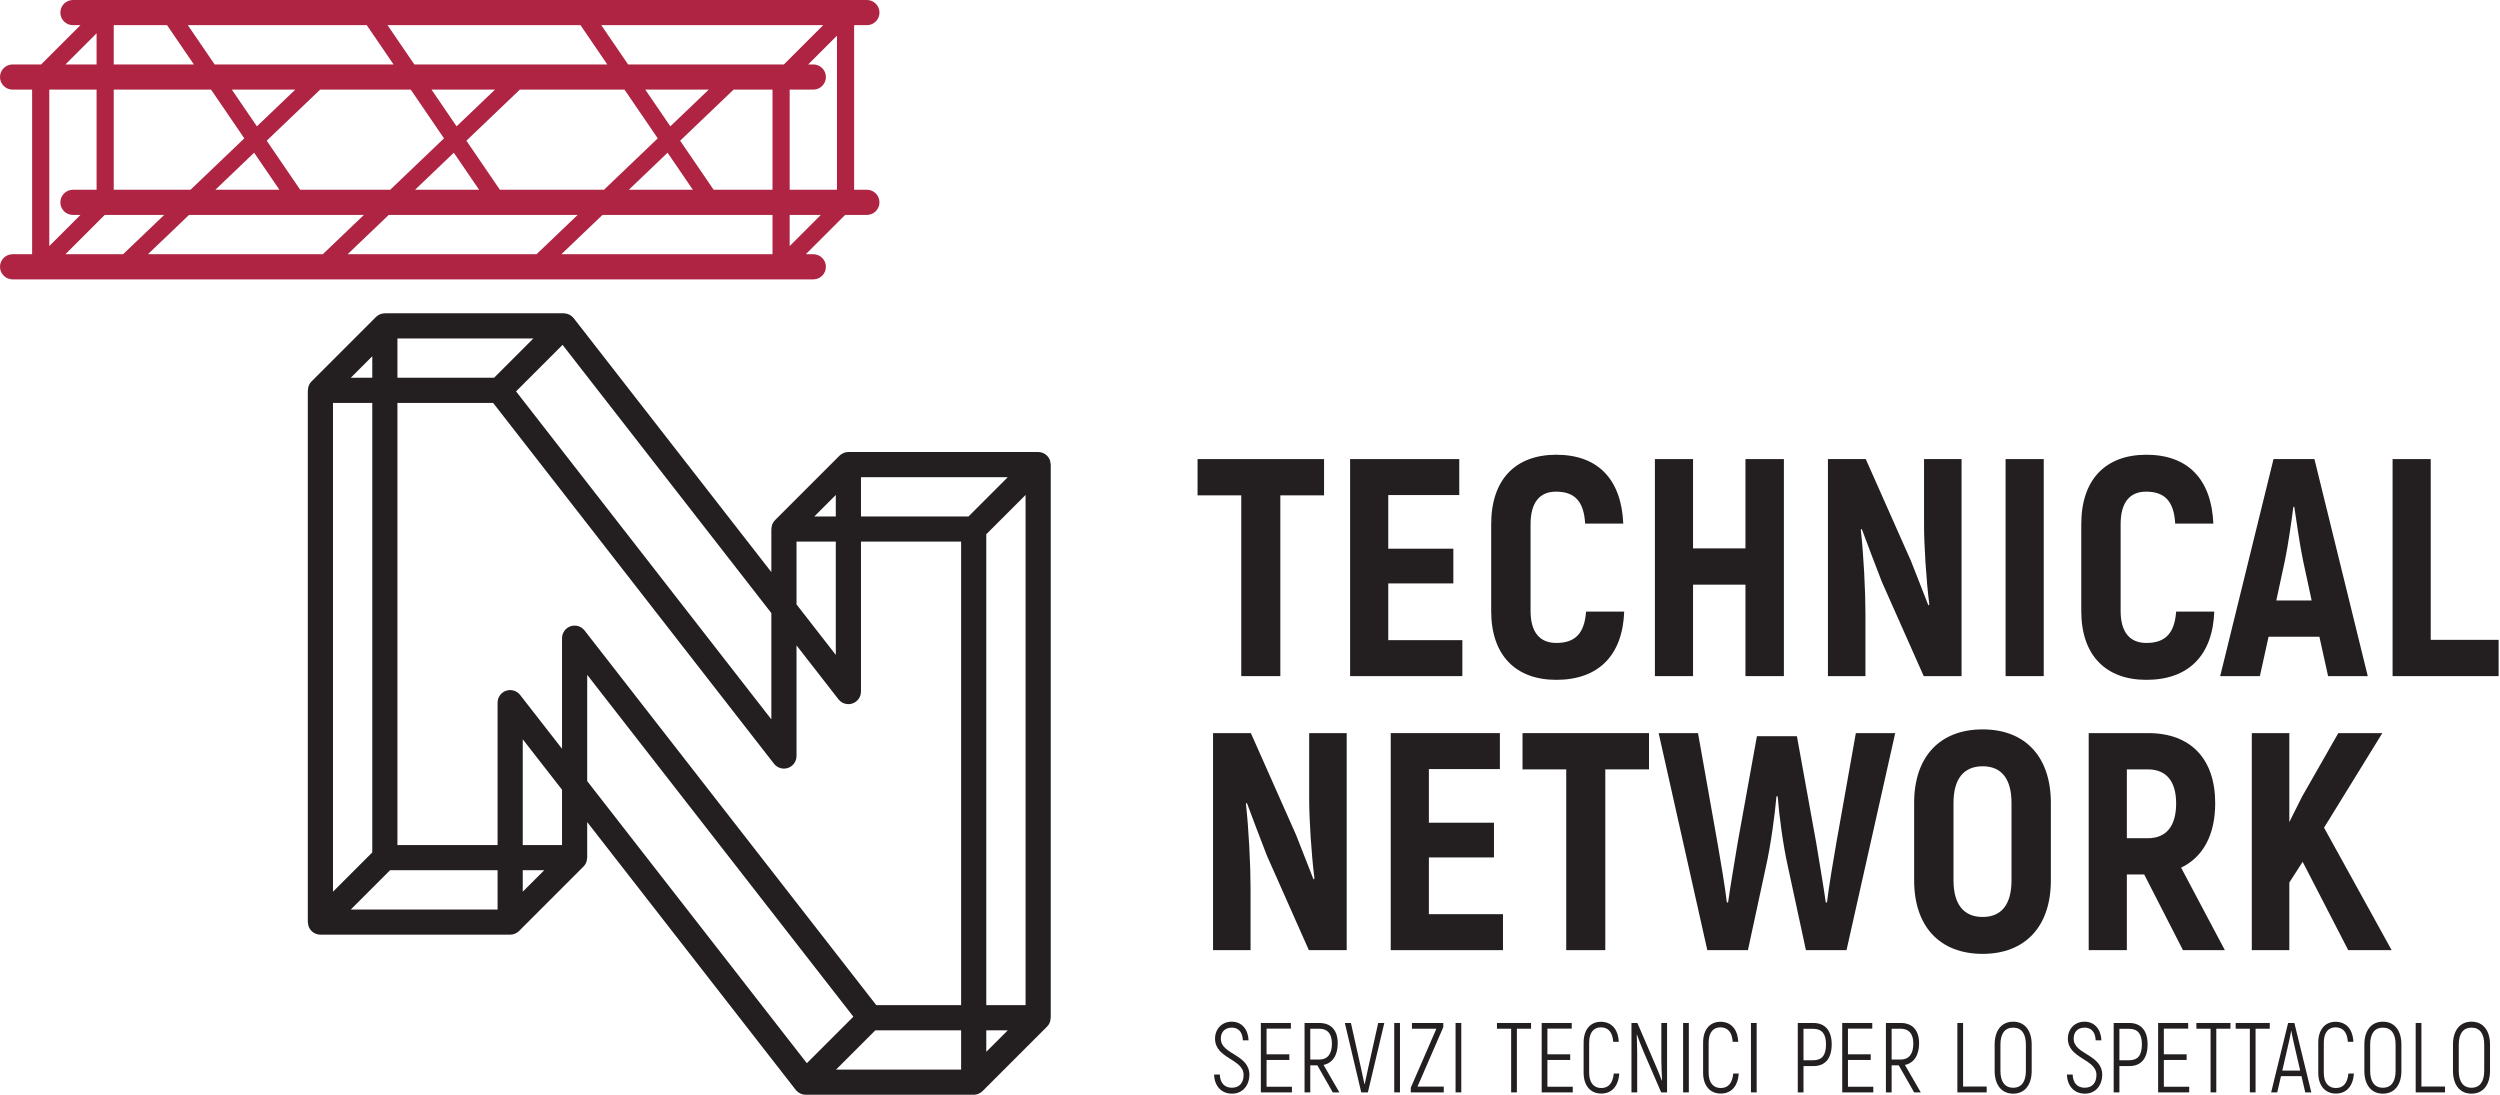 <svg xmlns="http://www.w3.org/2000/svg" xmlns:xlink="http://www.w3.org/1999/xlink" xmlns:serif="http://www.serif.com/" width="100%" height="100%" viewBox="0 0 1091 478" xml:space="preserve" style="fill-rule:evenodd;clip-rule:evenodd;stroke-linejoin:round;stroke-miterlimit:2;">    <g id="Livello-1" serif:id="Livello 1" transform="matrix(4.167,0,0,4.167,0,0)">        <g transform="matrix(1,0,0,1,129.995,48.079)">            <path d="M0,22.729L4.091,22.729L4.091,3.799L8.67,3.799L8.67,0L-4.577,0L-4.577,3.799L0,3.799L0,22.729Z" style="fill:rgb(35,31,32);fill-rule:nonzero;"></path>        </g>        <g transform="matrix(1,0,0,1,153.149,51.846)">            <path d="M0,15.196L-7.76,15.196L-7.76,9.254L-0.943,9.254L-0.943,5.618L-7.76,5.618L-7.76,-0L-0.325,-0L-0.325,-3.767L-11.755,-3.767L-11.755,18.963L0,18.963L0,15.196Z" style="fill:rgb(35,31,32);fill-rule:nonzero;"></path>        </g>        <g transform="matrix(1,0,0,1,162.987,47.624)">            <path d="M0,23.574C4.383,23.574 6.948,21.041 7.112,16.431L3.117,16.431C2.956,18.703 1.982,19.71 0,19.71C-1.687,19.71 -2.694,18.639 -2.694,16.365L-2.694,7.273C-2.694,4.936 -1.687,3.865 -0.033,3.865C1.917,3.865 2.89,4.871 3.021,7.209L7.014,7.209C6.819,2.566 4.35,0 0,0C-4.252,0 -6.819,2.566 -6.819,7.273L-6.819,16.365C-6.819,21.041 -4.222,23.574 0,23.574" style="fill:rgb(35,31,32);fill-rule:nonzero;"></path>        </g>        <g transform="matrix(1,0,0,1,177.309,57.657)">            <path d="M0,3.573L5.488,3.573L5.488,13.151L9.513,13.151L9.513,-9.578L5.488,-9.578L5.488,-0.226L0,-0.226L0,-9.578L-3.995,-9.578L-3.995,13.151L0,13.151L0,3.573Z" style="fill:rgb(35,31,32);fill-rule:nonzero;"></path>        </g>        <g transform="matrix(1,0,0,1,195.364,54.606)">            <path d="M0,9.675C0,7.304 -0.194,3.441 -0.487,0.876L-0.391,0.779C0.227,2.467 1.039,4.545 1.72,6.331L6.103,16.202L10.065,16.202L10.065,-6.527L6.136,-6.527L6.136,0.389C6.136,2.467 6.363,6.137 6.688,8.701L6.59,8.799C6.04,7.403 5.357,5.617 4.772,4.156L0.033,-6.527L-3.929,-6.527L-3.929,16.202L0,16.202L0,9.675Z" style="fill:rgb(35,31,32);fill-rule:nonzero;"></path>        </g>        <g transform="matrix(-1,0,0,1,424.077,4.235)">            <rect x="210.041" y="43.844" width="3.995" height="22.729" style="fill:rgb(35,31,32);"></rect>        </g>        <g transform="matrix(1,0,0,1,224.785,47.624)">            <path d="M0,23.574C4.383,23.574 6.948,21.041 7.11,16.431L3.117,16.431C2.953,18.703 1.98,19.71 0,19.71C-1.69,19.71 -2.696,18.639 -2.696,16.365L-2.696,7.273C-2.696,4.936 -1.69,3.865 -0.033,3.865C1.914,3.865 2.89,4.871 3.019,7.209L7.014,7.209C6.817,2.566 4.35,0 0,0C-4.254,0 -6.819,2.566 -6.819,7.273L-6.819,16.365C-6.819,21.041 -4.222,23.574 0,23.574" style="fill:rgb(35,31,32);fill-rule:nonzero;"></path>        </g>        <g transform="matrix(1,0,0,1,239.301,60.222)">            <path d="M0,-1.557C0.325,-3.116 0.681,-5.616 0.878,-7.143L0.974,-7.143C1.201,-5.616 1.559,-3.116 1.884,-1.557L2.792,2.664L-0.91,2.664L0,-1.557ZM-1.72,6.463L3.604,6.463L4.514,10.586L8.67,10.586L3.084,-12.143L-1.201,-12.143L-6.787,10.586L-2.63,10.586L-1.72,6.463Z" style="fill:rgb(35,31,32);fill-rule:nonzero;"></path>        </g>        <g transform="matrix(1,0,0,1,254.564,51.878)">            <path d="M0,15.131L0,-3.799L-3.995,-3.799L-3.995,18.93L7.11,18.93L7.11,15.131L0,15.131Z" style="fill:rgb(35,31,32);fill-rule:nonzero;"></path>        </g>        <g transform="matrix(1,0,0,1,130.58,92.2)">            <path d="M0,-8.117C0.615,-6.429 1.428,-4.35 2.111,-2.565L6.494,7.306L10.456,7.306L10.456,-15.423L6.527,-15.423L6.527,-8.507C6.527,-6.429 6.754,-2.759 7.079,-0.194L6.981,-0.097C6.429,-1.493 5.748,-3.279 5.162,-4.74L0.421,-15.423L-3.541,-15.423L-3.541,7.306L0.388,7.306L0.388,0.779C0.388,-1.591 0.194,-5.455 -0.098,-8.02L0,-8.117Z" style="fill:rgb(35,31,32);fill-rule:nonzero;"></path>        </g>        <g transform="matrix(1,0,0,1,157.404,80.543)">            <path d="M0,15.196L-7.76,15.196L-7.76,9.254L-0.943,9.254L-0.943,5.618L-7.76,5.618L-7.76,-0L-0.325,-0L-0.325,-3.767L-11.755,-3.767L-11.755,18.963L0,18.963L0,15.196Z" style="fill:rgb(35,31,32);fill-rule:nonzero;"></path>        </g>        <g transform="matrix(1,0,0,1,168.119,76.777)">            <path d="M0,22.729L0,3.799L4.577,3.799L4.577,0L-8.67,0L-8.67,3.799L-4.091,3.799L-4.091,22.729L0,22.729Z" style="fill:rgb(35,31,32);fill-rule:nonzero;"></path>        </g>        <g transform="matrix(1,0,0,1,193.382,76.777)">            <path d="M0,22.729L5.099,0L0.976,0L-1.072,11.526C-1.362,13.183 -1.851,16.072 -2.045,17.728L-2.174,17.728C-2.401,16.072 -2.89,13.248 -3.18,11.462L-5.195,0.324L-9.384,0.324L-11.397,11.462C-11.689,13.248 -12.176,16.072 -12.403,17.728L-12.532,17.728C-12.728,16.072 -13.215,13.183 -13.508,11.526L-15.553,0L-19.676,0L-14.579,22.729L-10.325,22.729L-8.441,13.994C-7.922,11.689 -7.5,8.475 -7.336,6.624L-7.208,6.624C-7.077,8.475 -6.656,11.689 -6.136,13.994L-4.252,22.729L0,22.729Z" style="fill:rgb(35,31,32);fill-rule:nonzero;"></path>        </g>        <g transform="matrix(1,0,0,1,210.659,84.083)">            <path d="M0,8.117C0,10.585 -1.006,11.949 -3.021,11.949C-5.034,11.949 -6.073,10.585 -6.073,8.117L-6.073,0C-6.073,-2.468 -5.034,-3.832 -3.021,-3.832C-1.006,-3.832 0,-2.468 0,0L0,8.117ZM-3.021,-7.696C-7.533,-7.696 -10.196,-4.806 -10.196,0L-10.196,8.117C-10.196,12.923 -7.533,15.813 -3.021,15.813C1.46,15.813 4.123,12.923 4.123,8.117L4.123,0C4.123,-4.806 1.46,-7.696 -3.021,-7.696" style="fill:rgb(35,31,32);fill-rule:nonzero;"></path>        </g>        <g transform="matrix(1,0,0,1,224.949,88.499)">            <path d="M0,-0.715L-2.209,-0.715L-2.209,-7.923L0,-7.923C1.914,-7.923 2.953,-6.69 2.953,-4.352C2.953,-1.981 1.914,-0.715 0,-0.715M7.044,-4.384C7.044,-9.027 4.479,-11.722 0.03,-11.722L-6.204,-11.722L-6.204,11.007L-2.209,11.007L-2.209,3.084L-0.391,3.084L3.667,11.007L8.053,11.007L3.473,2.369C5.778,1.266 7.044,-1.072 7.044,-4.384" style="fill:rgb(35,31,32);fill-rule:nonzero;"></path>        </g>        <g transform="matrix(1,0,0,1,244.885,99.506)">            <path d="M0,-22.729L-3.798,-16.072L-5.13,-13.41L-5.13,-22.729L-9.059,-22.729L-9.059,0L-5.13,0L-5.13,-7.079L-3.735,-9.254L1.039,0L5.586,0L-1.493,-12.825L4.61,-22.729L0,-22.729Z" style="fill:rgb(35,31,32);fill-rule:nonzero;"></path>        </g>        <g transform="matrix(1,0,0,1,127.854,112.761)">            <path d="M0,-3.987C0,-4.683 0.426,-5.14 1.158,-5.14C1.807,-5.14 2.27,-4.724 2.307,-3.81L2.907,-3.81C2.857,-4.953 2.202,-5.763 1.14,-5.763C0.098,-5.763 -0.606,-4.984 -0.606,-3.987C-0.606,-1.88 2.385,-1.869 2.385,-0.187C2.385,0.602 1.98,1.153 1.158,1.153C0.407,1.153 -0.077,0.676 -0.105,-0.229L-0.704,-0.229C-0.674,0.977 0.059,1.776 1.179,1.776C2.366,1.776 2.993,0.8 2.993,-0.187C2.993,-2.368 0,-2.304 0,-3.987" style="fill:rgb(35,31,32);fill-rule:nonzero;"></path>        </g>        <g transform="matrix(1,0,0,1,132.644,110.53)">            <path d="M0,0.477L2.385,0.477L2.385,-0.115L0,-0.115L0,-2.805L2.548,-2.805L2.548,-3.396L-0.599,-3.396L-0.599,3.873L2.656,3.873L2.656,3.281L0,3.281L0,0.477Z" style="fill:rgb(35,31,32);fill-rule:nonzero;"></path>        </g>        <g transform="matrix(1,0,0,1,137.222,110.572)">            <path d="M0,0.393L0,-2.836L0.945,-2.836C1.814,-2.836 2.268,-2.306 2.268,-1.269C2.268,-0.199 1.814,0.393 0.936,0.393L0,0.393ZM2.876,-1.31C2.876,-2.66 2.19,-3.438 0.945,-3.438L-0.599,-3.438L-0.599,3.831L0,3.831L0,0.996L0.742,0.996L2.354,3.831L3.049,3.831L1.39,0.955C2.317,0.767 2.876,-0.042 2.876,-1.31" style="fill:rgb(35,31,32);fill-rule:nonzero;"></path>        </g>        <g transform="matrix(1,0,0,1,143.323,109.854)">            <path d="M0,1.828C-0.164,2.576 -0.269,3.115 -0.396,3.666L-0.433,3.666C-0.559,3.115 -0.665,2.576 -0.828,1.828L-1.844,-2.72L-2.481,-2.72L-0.763,4.548L-0.068,4.548L1.652,-2.72L1.013,-2.72L0,1.828Z" style="fill:rgb(35,31,32);fill-rule:nonzero;"></path>        </g>        <g transform="matrix(1,0,0,1,0,106.885)">            <rect x="146.016" y="0.249" width="0.599" height="7.269" style="fill:rgb(35,31,32);"></rect>        </g>        <g transform="matrix(1,0,0,1,151.153,113.967)">            <path d="M0,-6.398L0,-6.833L-3.283,-6.833L-3.283,-6.232L-0.723,-6.232L-3.407,-0.053L-3.407,0.435L0.049,0.435L0.049,-0.167L-2.703,-0.167L0,-6.398Z" style="fill:rgb(35,31,32);fill-rule:nonzero;"></path>        </g>        <g transform="matrix(1,0,0,1,0,106.885)">            <rect x="152.438" y="0.249" width="0.599" height="7.269" style="fill:rgb(35,31,32);"></rect>        </g>        <g transform="matrix(1,0,0,1,156.774,113.801)">            <path d="M0,-6.066L1.486,-6.066L1.486,0.601L2.085,0.601L2.085,-6.066L3.571,-6.066L3.571,-6.667L0,-6.667L0,-6.066Z" style="fill:rgb(35,31,32);fill-rule:nonzero;"></path>        </g>        <g transform="matrix(1,0,0,1,162.056,110.53)">            <path d="M0,0.477L2.385,0.477L2.385,-0.115L0,-0.115L0,-2.805L2.548,-2.805L2.548,-3.396L-0.599,-3.396L-0.599,3.873L2.654,3.873L2.654,3.281L0,3.281L0,0.477Z" style="fill:rgb(35,31,32);fill-rule:nonzero;"></path>        </g>        <g transform="matrix(1,0,0,1,167.693,107.589)">            <path d="M0,6.357C-0.744,6.357 -1.264,5.837 -1.264,4.758L-1.264,1.601C-1.264,0.521 -0.763,0.001 -0.04,0.001C0.723,0.001 1.187,0.489 1.254,1.518L1.835,1.518C1.767,0.167 1.062,-0.58 -0.04,-0.58C-1.1,-0.58 -1.844,0.199 -1.844,1.601L-1.844,4.758C-1.844,6.159 -1.081,6.937 0,6.937C1.109,6.937 1.795,6.17 1.891,4.841L1.313,4.841C1.217,5.848 0.772,6.357 0,6.357" style="fill:rgb(35,31,32);fill-rule:nonzero;"></path>        </g>        <g transform="matrix(1,0,0,1,173.989,110.477)">            <path d="M0,0.581C0,1.205 0.049,2.149 0.077,2.679L0.049,2.69C-0.105,2.274 -0.454,1.412 -0.686,0.892L-2.511,-3.344L-3.129,-3.344L-3.129,3.925L-2.53,3.925L-2.53,-0.146C-2.53,-0.717 -2.558,-1.547 -2.577,-2.099L-2.548,-2.108C-2.422,-1.745 -2.076,-0.831 -1.863,-0.343L-0.019,3.925L0.599,3.925L0.599,-3.344L0,-3.344L0,0.581Z" style="fill:rgb(35,31,32);fill-rule:nonzero;"></path>        </g>        <g transform="matrix(1,0,0,1,0,106.885)">            <rect x="176.268" y="0.249" width="0.599" height="7.269" style="fill:rgb(35,31,32);"></rect>        </g>        <g transform="matrix(1,0,0,1,180.206,107.589)">            <path d="M0,6.357C-0.744,6.357 -1.264,5.837 -1.264,4.758L-1.264,1.601C-1.264,0.521 -0.763,0.001 -0.04,0.001C0.723,0.001 1.186,0.489 1.254,1.518L1.835,1.518C1.767,0.167 1.062,-0.58 -0.04,-0.58C-1.1,-0.58 -1.844,0.199 -1.844,1.601L-1.844,4.758C-1.844,6.159 -1.081,6.937 0,6.937C1.109,6.937 1.795,6.17 1.891,4.841L1.313,4.841C1.217,5.848 0.772,6.357 0,6.357" style="fill:rgb(35,31,32);fill-rule:nonzero;"></path>        </g>        <g transform="matrix(1,0,0,1,0,106.885)">            <rect x="183.373" y="0.249" width="0.599" height="7.269" style="fill:rgb(35,31,32);"></rect>        </g>        <g transform="matrix(1,0,0,1,189.899,110.498)">            <path d="M0,0.539L-1.023,0.539L-1.023,-2.753L0,-2.753C0.908,-2.753 1.334,-2.212 1.334,-1.132C1.334,0.021 0.908,0.539 0,0.539M0,-3.365L-1.622,-3.365L-1.622,3.904L-1.023,3.904L-1.023,1.152L0,1.152C1.247,1.152 1.931,0.363 1.931,-1.132C1.931,-2.555 1.247,-3.365 0,-3.365" style="fill:rgb(35,31,32);fill-rule:nonzero;"></path>        </g>        <g transform="matrix(1,0,0,1,193.531,110.53)">            <path d="M0,0.477L2.385,0.477L2.385,-0.115L0,-0.115L0,-2.805L2.548,-2.805L2.548,-3.396L-0.599,-3.396L-0.599,3.873L2.654,3.873L2.654,3.281L0,3.281L0,0.477Z" style="fill:rgb(35,31,32);fill-rule:nonzero;"></path>        </g>        <g transform="matrix(1,0,0,1,198.107,110.572)">            <path d="M0,0.393L0,-2.836L0.945,-2.836C1.816,-2.836 2.27,-2.306 2.27,-1.269C2.27,-0.199 1.816,0.393 0.936,0.393L0,0.393ZM2.876,-1.31C2.876,-2.66 2.193,-3.438 0.945,-3.438L-0.599,-3.438L-0.599,3.831L0,3.831L0,0.996L0.744,0.996L2.357,3.831L3.052,3.831L1.39,0.955C2.317,0.767 2.876,-0.042 2.876,-1.31" style="fill:rgb(35,31,32);fill-rule:nonzero;"></path>        </g>        <g transform="matrix(1,0,0,1,205.59,114.403)">            <path d="M0,-7.269L-0.599,-7.269L-0.599,0L2.471,0L2.471,-0.613L0,-0.613L0,-7.269Z" style="fill:rgb(35,31,32);fill-rule:nonzero;"></path>        </g>        <g transform="matrix(1,0,0,1,212.166,109.386)">            <path d="M0,2.763C0,3.885 -0.454,4.529 -1.332,4.529C-2.211,4.529 -2.665,3.885 -2.665,2.763L-2.665,-0C-2.665,-1.121 -2.211,-1.764 -1.332,-1.764C-0.454,-1.764 0,-1.121 0,-0L0,2.763ZM-1.332,-2.388C-2.548,-2.388 -3.272,-1.463 -3.272,-0L-3.272,2.763C-3.272,4.228 -2.548,5.151 -1.332,5.151C-0.117,5.151 0.608,4.228 0.608,2.763L0.608,-0C0.608,-1.463 -0.117,-2.388 -1.332,-2.388" style="fill:rgb(35,31,32);fill-rule:nonzero;"></path>        </g>        <g transform="matrix(1,0,0,1,217.17,112.761)">            <path d="M0,-3.987C0,-4.683 0.424,-5.14 1.158,-5.14C1.804,-5.14 2.268,-4.724 2.307,-3.81L2.907,-3.81C2.857,-4.953 2.2,-5.763 1.14,-5.763C0.096,-5.763 -0.608,-4.984 -0.608,-3.987C-0.608,-1.88 2.385,-1.869 2.385,-0.187C2.385,0.602 1.98,1.153 1.158,1.153C0.405,1.153 -0.077,0.676 -0.105,-0.229L-0.704,-0.229C-0.676,0.977 0.059,1.776 1.177,1.776C2.366,1.776 2.993,0.8 2.993,-0.187C2.993,-2.368 0,-2.304 0,-3.987" style="fill:rgb(35,31,32);fill-rule:nonzero;"></path>        </g>        <g transform="matrix(1,0,0,1,222.983,110.498)">            <path d="M0,0.539L-1.023,0.539L-1.023,-2.753L0,-2.753C0.908,-2.753 1.332,-2.212 1.332,-1.132C1.332,0.021 0.908,0.539 0,0.539M0,-3.365L-1.622,-3.365L-1.622,3.904L-1.023,3.904L-1.023,1.152L0,1.152C1.245,1.152 1.931,0.363 1.931,-1.132C1.931,-2.555 1.245,-3.365 0,-3.365" style="fill:rgb(35,31,32);fill-rule:nonzero;"></path>        </g>        <g transform="matrix(1,0,0,1,226.615,110.53)">            <path d="M0,0.477L2.385,0.477L2.385,-0.115L0,-0.115L0,-2.805L2.548,-2.805L2.548,-3.396L-0.599,-3.396L-0.599,3.873L2.654,3.873L2.654,3.281L0,3.281L0,0.477Z" style="fill:rgb(35,31,32);fill-rule:nonzero;"></path>        </g>        <g transform="matrix(1,0,0,1,230.022,113.801)">            <path d="M0,-6.066L1.486,-6.066L1.486,0.601L2.085,0.601L2.085,-6.066L3.571,-6.066L3.571,-6.667L0,-6.667L0,-6.066Z" style="fill:rgb(35,31,32);fill-rule:nonzero;"></path>        </g>        <g transform="matrix(1,0,0,1,234.136,113.801)">            <path d="M0,-6.066L1.486,-6.066L1.486,0.601L2.085,0.601L2.085,-6.066L3.571,-6.066L3.571,-6.667L0,-6.667L0,-6.066Z" style="fill:rgb(35,31,32);fill-rule:nonzero;"></path>        </g>        <g transform="matrix(1,0,0,1,239.02,109.418)">            <path d="M0,2.701L0.695,-0.311C0.8,-0.758 0.896,-1.277 0.927,-1.453L0.945,-1.453C0.974,-1.277 1.072,-0.758 1.177,-0.311L1.872,2.701L0,2.701ZM0.608,-2.284L-1.168,4.985L-0.531,4.985L-0.136,3.281L2.008,3.281L2.403,4.985L3.04,4.985L1.264,-2.284L0.608,-2.284Z" style="fill:rgb(35,31,32);fill-rule:nonzero;"></path>        </g>        <g transform="matrix(1,0,0,1,244.63,107.589)">            <path d="M0,6.357C-0.744,6.357 -1.264,5.837 -1.264,4.758L-1.264,1.601C-1.264,0.521 -0.763,0.001 -0.04,0.001C0.723,0.001 1.187,0.489 1.254,1.518L1.835,1.518C1.767,0.167 1.062,-0.58 -0.04,-0.58C-1.1,-0.58 -1.844,0.199 -1.844,1.601L-1.844,4.758C-1.844,6.159 -1.081,6.937 0,6.937C1.109,6.937 1.795,6.17 1.891,4.841L1.313,4.841C1.217,5.848 0.772,6.357 0,6.357" style="fill:rgb(35,31,32);fill-rule:nonzero;"></path>        </g>        <g transform="matrix(1,0,0,1,250.885,109.386)">            <path d="M0,2.763C0,3.885 -0.452,4.529 -1.332,4.529C-2.209,4.529 -2.663,3.885 -2.663,2.763L-2.663,-0C-2.663,-1.121 -2.209,-1.764 -1.332,-1.764C-0.452,-1.764 0,-1.121 0,-0L0,2.763ZM-1.332,-2.388C-2.548,-2.388 -3.272,-1.463 -3.272,-0L-3.272,2.763C-3.272,4.228 -2.548,5.151 -1.332,5.151C-0.115,5.151 0.608,4.228 0.608,2.763L0.608,-0C0.608,-1.463 -0.115,-2.388 -1.332,-2.388" style="fill:rgb(35,31,32);fill-rule:nonzero;"></path>        </g>        <g transform="matrix(1,0,0,1,253.59,114.403)">            <path d="M0,-7.269L-0.599,-7.269L-0.599,0L2.471,0L2.471,-0.613L0,-0.613L0,-7.269Z" style="fill:rgb(35,31,32);fill-rule:nonzero;"></path>        </g>        <g transform="matrix(1,0,0,1,260.166,109.386)">            <path d="M0,2.763C0,3.885 -0.454,4.529 -1.332,4.529C-2.211,4.529 -2.665,3.885 -2.665,2.763L-2.665,-0C-2.665,-1.121 -2.211,-1.764 -1.332,-1.764C-0.454,-1.764 0,-1.121 0,-0L0,2.763ZM-1.332,-2.388C-2.548,-2.388 -3.272,-1.463 -3.272,-0L-3.272,2.763C-3.272,4.228 -2.548,5.151 -1.332,5.151C-0.117,5.151 0.608,4.228 0.608,2.763L0.608,-0C0.608,-1.463 -0.117,-2.388 -1.332,-2.388" style="fill:rgb(35,31,32);fill-rule:nonzero;"></path>        </g>        <g transform="matrix(1,0,0,1,87.558,35.447)">            <path d="M0,76.569L4.114,72.455L13.097,72.455L13.097,76.569L0,76.569ZM-26.062,35.228L1.813,71.028L-3.058,75.9L-26.062,46.357L-26.062,35.228ZM-28.698,53.052L-32.812,53.052L-32.812,41.978L-28.698,47.26L-28.698,53.052ZM-32.812,55.688L-30.561,55.688L-32.812,57.938L-32.812,55.688ZM-50.821,59.803L-46.707,55.688L-35.448,55.688L-35.448,59.803L-50.821,59.803ZM-31.7,-0L-35.814,4.114L-45.935,4.114L-45.935,-0L-31.7,-0ZM-6.777,39.89L-33.514,5.541L-28.642,0.669L-6.777,28.758L-6.777,39.89ZM-4.141,21.276L-0.026,21.276L-0.026,33.14L-4.141,27.854L-4.141,21.276ZM-0.026,18.64L-2.277,18.64L-0.026,16.389L-0.026,18.64ZM17.983,14.526L13.869,18.64L2.61,18.64L2.61,14.526L17.983,14.526ZM15.733,20.503L19.847,16.39L19.847,69.819L15.733,69.819L15.733,20.503ZM-48.571,4.114L-50.821,4.114L-48.571,1.864L-48.571,4.114ZM-48.571,53.825L-52.685,57.938L-52.685,6.75L-48.571,6.75L-48.571,53.825ZM-26.34,30.58C-26.687,30.135 -27.279,29.962 -27.808,30.143C-28.341,30.326 -28.698,30.827 -28.698,31.39L-28.698,42.97L-33.09,37.33C-33.437,36.885 -34.03,36.711 -34.558,36.893C-35.091,37.076 -35.448,37.577 -35.448,38.14L-35.448,53.052L-45.935,53.052L-45.935,6.75L-35.913,6.75L-6.499,44.539C-6.152,44.983 -5.562,45.158 -5.031,44.976C-4.499,44.793 -4.141,44.292 -4.141,43.729L-4.141,32.145L0.252,37.788C0.599,38.234 1.189,38.408 1.72,38.225C2.252,38.043 2.61,37.542 2.61,36.979L2.61,21.276L13.097,21.276L13.097,69.819L4.213,69.819L-26.34,30.58ZM15.733,72.455L17.983,72.455L15.733,74.705L15.733,72.455ZM22.382,12.705C22.248,12.383 21.992,12.125 21.669,11.992C21.508,11.925 21.336,11.89 21.164,11.89L1.293,11.89C1.121,11.89 0.949,11.925 0.788,11.992C0.627,12.058 0.481,12.155 0.36,12.276L-6.39,19.025C-6.512,19.147 -6.609,19.293 -6.676,19.455C-6.73,19.586 -6.749,19.726 -6.759,19.865C-6.761,19.898 -6.777,19.925 -6.777,19.958L-6.777,24.467L-27.479,-2.128C-27.503,-2.16 -27.535,-2.184 -27.562,-2.213C-27.573,-2.224 -27.576,-2.239 -27.587,-2.25C-27.597,-2.26 -27.611,-2.263 -27.621,-2.273C-27.732,-2.378 -27.857,-2.462 -27.996,-2.522C-28.022,-2.533 -28.047,-2.54 -28.074,-2.55C-28.215,-2.601 -28.362,-2.635 -28.516,-2.636L-47.252,-2.636C-47.424,-2.636 -47.596,-2.601 -47.757,-2.534C-47.918,-2.467 -48.064,-2.371 -48.185,-2.25L-54.934,4.499C-55.056,4.621 -55.153,4.767 -55.22,4.929C-55.273,5.059 -55.292,5.197 -55.302,5.335C-55.304,5.369 -55.321,5.398 -55.321,5.432L-55.321,61.121C-55.321,61.153 -55.305,61.181 -55.303,61.213C-55.293,61.353 -55.274,61.492 -55.22,61.624C-55.086,61.946 -54.829,62.203 -54.507,62.337C-54.346,62.404 -54.174,62.439 -54.003,62.439L-34.13,62.439C-33.958,62.439 -33.787,62.404 -33.626,62.337C-33.465,62.27 -33.319,62.174 -33.198,62.052L-26.448,55.303C-26.326,55.181 -26.23,55.035 -26.163,54.873C-26.11,54.744 -26.093,54.608 -26.082,54.471C-26.079,54.436 -26.062,54.406 -26.062,54.37L-26.062,50.647L-4.222,78.696C-4.197,78.728 -4.165,78.752 -4.138,78.781C-4.128,78.793 -4.124,78.808 -4.113,78.819C-4.103,78.829 -4.089,78.832 -4.079,78.842C-3.968,78.946 -3.842,79.031 -3.704,79.091C-3.678,79.102 -3.653,79.109 -3.628,79.118C-3.485,79.17 -3.337,79.205 -3.182,79.205L14.415,79.205C14.587,79.205 14.758,79.17 14.919,79.103C15.08,79.036 15.226,78.94 15.347,78.818L22.096,72.069C22.219,71.947 22.315,71.801 22.382,71.64C22.435,71.51 22.454,71.371 22.464,71.233C22.466,71.2 22.483,71.171 22.483,71.137L22.483,13.208C22.483,13.173 22.466,13.145 22.464,13.111C22.454,12.973 22.435,12.835 22.382,12.705" style="fill:rgb(35,31,32);fill-rule:nonzero;"></path>        </g>        <g transform="matrix(1,0,0,1,82.7,3.487)">            <path d="M0,22.285L0,19.022L3.263,19.022L0,22.285ZM-72.585,5.899L-72.585,16.386L-75.062,16.386C-75.789,16.386 -76.38,16.976 -76.38,17.704C-76.38,18.432 -75.789,19.022 -75.062,19.022L-74.276,19.022L-77.539,22.285L-77.539,5.899L-72.585,5.899ZM-72.585,0L-72.585,3.263L-75.849,3.263L-72.585,0ZM0,5.899L2.477,5.899C3.204,5.899 3.795,5.309 3.795,4.581C3.795,3.853 3.204,3.263 2.477,3.263L1.938,3.263L4.953,0.248L4.953,16.386L0,16.386L0,5.899ZM-7.963,16.386L-11.47,11.248L-5.874,5.899L-1.797,5.899L-1.797,16.386L-7.963,16.386ZM-19.604,19.022L-1.797,19.022L-1.797,23.137L-23.909,23.137L-19.604,19.022ZM-60.597,5.899L-57.113,11.002L-62.746,16.386L-70.788,16.386L-70.788,5.899L-60.597,5.899ZM-15.122,5.899L-8.475,5.899L-12.497,9.744L-15.122,5.899ZM-35.173,12.507L-32.525,16.386L-39.231,16.386L-35.173,12.507ZM-37.507,5.899L-30.86,5.899L-34.883,9.744L-37.507,5.899ZM-55.796,9.744L-58.421,5.899L-51.774,5.899L-55.796,9.744ZM-53.438,16.386L-60.145,16.386L-56.086,12.507L-53.438,16.386ZM-51.262,16.386L-54.769,11.248L-49.172,5.899L-39.683,5.899L-36.2,11.002L-41.832,16.386L-51.262,16.386ZM-12.787,12.507L-10.139,16.386L-16.846,16.386L-12.787,12.507ZM-19.447,16.386L-30.349,16.386L-33.856,11.248L-28.259,5.899L-17.298,5.899L-13.814,11.002L-19.447,16.386ZM-16.921,3.263L-19.73,-0.852L3.51,-0.852L-0.604,3.263L-16.921,3.263ZM-21.906,-0.852L-19.098,3.263L-39.306,3.263L-42.115,-0.852L-21.906,-0.852ZM-44.291,-0.852L-41.483,3.263L-60.22,3.263L-63.029,-0.852L-44.291,-0.852ZM-65.205,-0.852L-62.396,3.263L-70.788,3.263L-70.788,-0.852L-65.205,-0.852ZM-75.849,23.137L-71.733,19.022L-65.504,19.022L-69.809,23.137L-75.849,23.137ZM-67.208,23.137L-62.903,19.022L-44.59,19.022L-48.895,23.137L-67.208,23.137ZM-46.294,23.137L-41.989,19.022L-22.205,19.022L-26.51,23.137L-46.294,23.137ZM8.087,16.386L6.75,16.386L6.75,-0.852L8.087,-0.852C8.814,-0.852 9.405,-1.441 9.405,-2.169C9.405,-2.897 8.814,-3.487 8.087,-3.487L-75.062,-3.487C-75.789,-3.487 -76.38,-2.897 -76.38,-2.169C-76.38,-1.441 -75.789,-0.852 -75.062,-0.852L-74.276,-0.852L-78.391,3.263L-81.382,3.263C-82.109,3.263 -82.7,3.853 -82.7,4.581C-82.7,5.309 -82.109,5.899 -81.382,5.899L-79.336,5.899L-79.336,23.137L-81.382,23.137C-82.109,23.137 -82.7,23.727 -82.7,24.455C-82.7,25.183 -82.109,25.772 -81.382,25.772L2.477,25.772C3.204,25.772 3.795,25.183 3.795,24.455C3.795,23.727 3.204,23.137 2.477,23.137L1.69,23.137L5.805,19.022L8.087,19.022C8.814,19.022 9.405,18.432 9.405,17.704C9.405,16.976 8.814,16.386 8.087,16.386" style="fill:rgb(174,36,66);fill-rule:nonzero;"></path>        </g>    </g></svg>